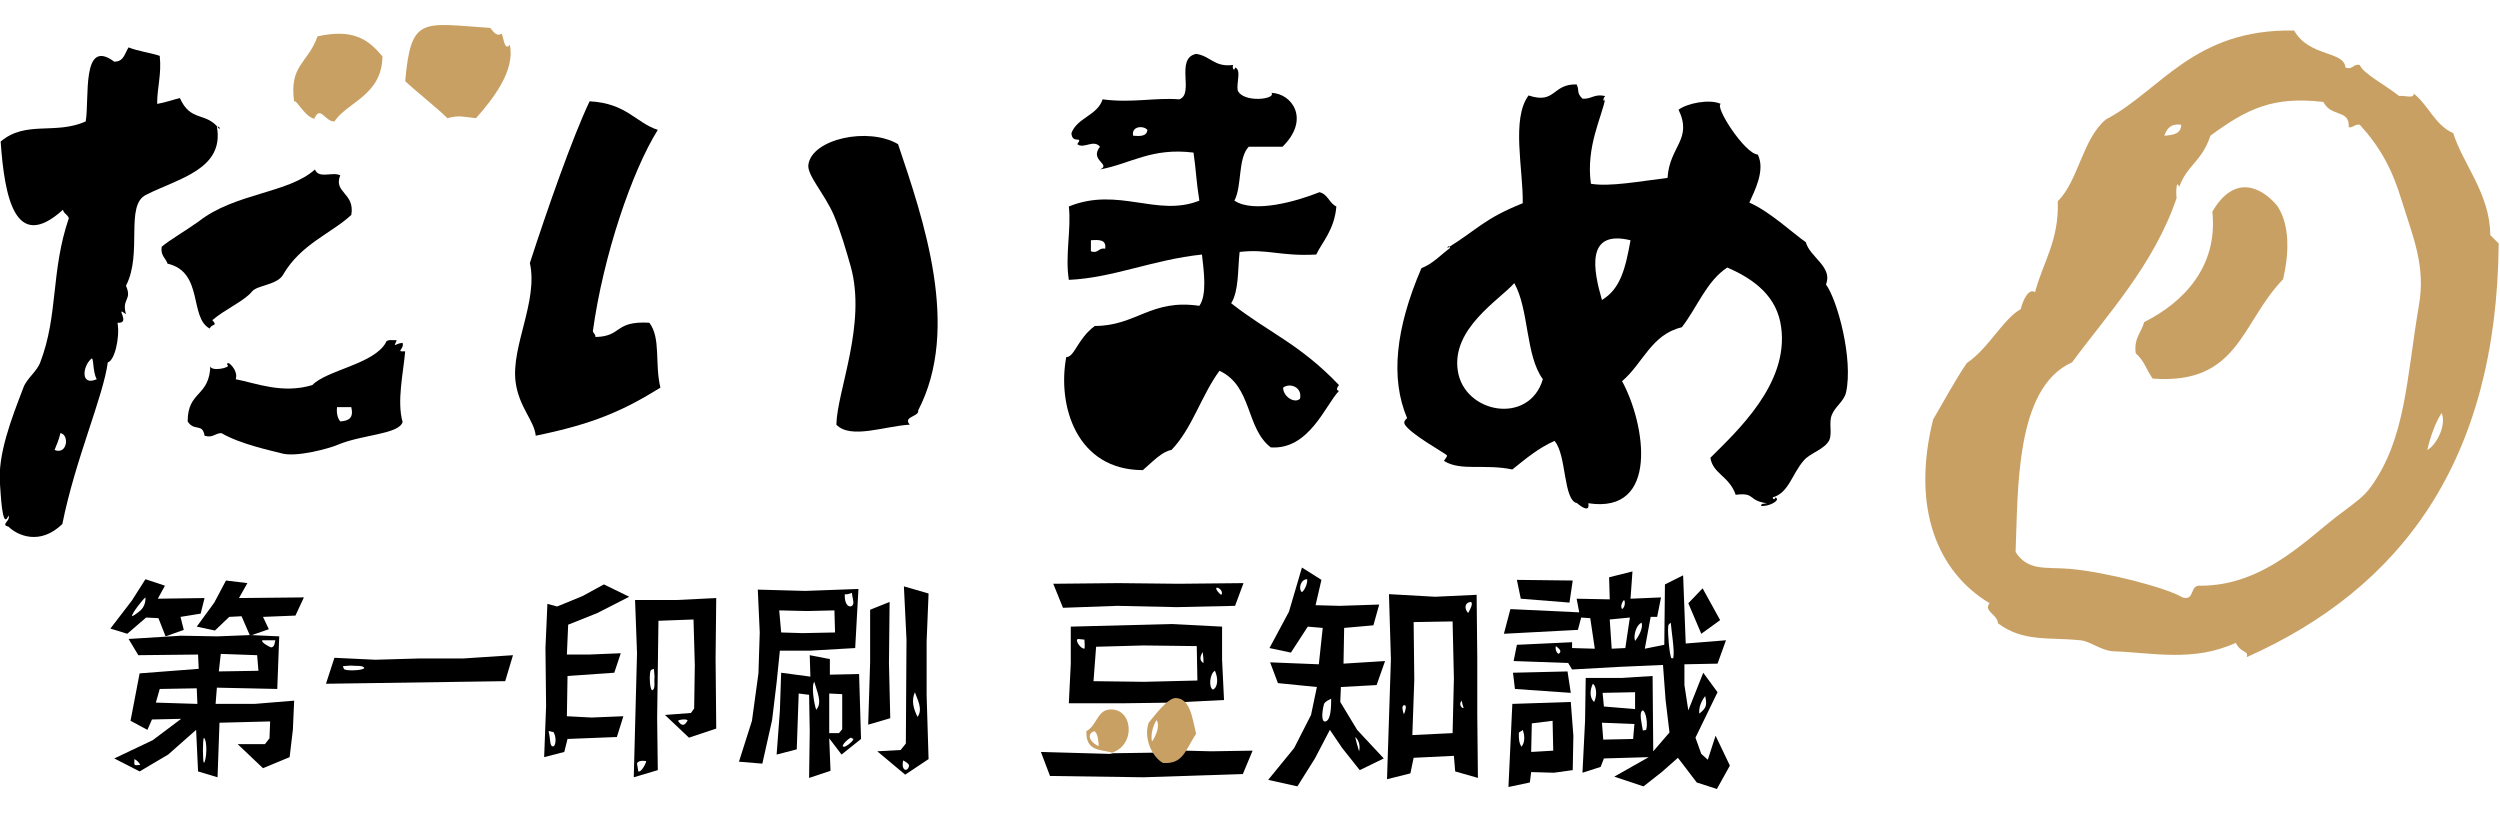 <?xml version="1.0" encoding="utf-8"?>
<!-- Generator: Adobe Illustrator 26.5.0, SVG Export Plug-In . SVG Version: 6.00 Build 0)  -->
<svg version="1.1" id="レイヤー_1" xmlns="http://www.w3.org/2000/svg" xmlns:xlink="http://www.w3.org/1999/xlink" x="0px"
	 y="0px" viewBox="0 0 385 126" style="enable-background:new 0 0 385 126;" xml:space="preserve">
<style type="text/css">
	.st0{fill-rule:evenodd;clip-rule:evenodd;fill:#C9A063;}
	.st1{fill-rule:evenodd;clip-rule:evenodd;}
	.st2{fill:#C9A063;}
</style>
<g>
	<path class="st0" d="M328.9,54.4c-0.3-2.4,0.9-3.2,1.3-4.8c6-3,11.4-8.5,10.5-17c3.3-5.7,7.4-4,10-0.9c2,3,1.8,7.4,0.9,11.3
		c-6.5,6.7-6.8,16.3-20.1,15.3C330.3,56.5,330.3,55.7,328.9,54.4z"/>
	<path class="st0" d="M353.3,4.7c2.3,4.1,7.7,3.1,7.9,5.7c1.2,0.4,1.1-0.6,2.2-0.4c0.5,1.3,3.8,3,6.1,4.8c0.6-0.2,2.3,0.5,2.2-0.4
		c2.3,1.8,3.3,4.9,6.1,6.1c1.4,4.6,5.7,9.4,5.7,15.7c0.4,0.4,0.9,0.9,1.3,1.3c-0.3,33.5-15,53.1-38.8,63.7c0.3-1.1-0.8-0.5-1.7-2.2
		c-6.5,3-12.9,1.5-18.8,1.3c-2-0.1-3.6-1.6-5.2-1.7c-4.8-0.5-8.7,0.3-12.6-2.6c-0.1-1.4-2.3-1.9-1.3-3.1c-8-4.8-12.1-14.6-8.7-28.3
		c1.2-2,3.4-6.1,5.2-8.7c3.3-2.2,5.6-6.8,8.3-8.3c0.3-1.3,1.2-3.3,2.2-2.6c1.2-4.6,3.7-7.9,3.5-14c3.2-3.2,3.8-9.6,7.4-12.6
		C332.7,14,337.8,4.4,353.3,4.7z M338.9,90.2c10,0,16.7-7.6,21.8-11.3c2-1.5,3.3-2.4,4.4-3.9c5.4-7.5,5.5-16.7,7.4-27.9
		c1.1-6.1-0.9-10.6-2.6-16.1c-1.5-5-3.4-8.4-6.5-11.8c-0.8-0.1-1,0.5-1.7,0.4c0.2-2.8-2.7-1.5-3.9-3.9c-7.7-0.9-11.7,1-17.4,5.2
		c-1.3,4-3.6,4.5-4.8,7.9c-0.5-1.4-0.5,1.2-0.4,1.7c-3.5,10.3-10.8,18.1-16.1,25.3c-8.8,3.9-8.3,19.7-8.7,29.2
		c1.9,3,4.7,2.3,8.3,2.6c5.7,0.5,14.9,2.9,17.4,4.4C338.1,92.6,337.1,90,338.9,90.2z M333.3,20.9c1.4-0.1,2.6-0.3,2.6-1.7
		C334.3,19,333.7,19.8,333.3,20.9z M373.8,69.3c1.5-0.8,3-4,2.2-5.7C375,65.2,374.3,67.2,373.8,69.3z"/>
</g>
<path class="st1" d="M190.2,10.4c1,0.3,0.2,2.4,0.4,3.5c0.8,2,6,1.4,5.2,0.4c3.2,0.1,6,4.1,1.7,8.3c-1.7,0-3.5,0-5.2,0
	c-1.7,1.8-1,6-2.2,8.3c3,2,9.6,0.1,13.1-1.3c1.3,0.3,1.5,1.7,2.6,2.2c-0.3,3.6-2.2,5.5-3.1,7.4c-5.5,0.3-7.5-0.9-11.8-0.4
	c-0.3,2.7-0.1,6-1.3,7.9c5.7,4.5,10.5,6.2,16.6,12.6c-0.3,0.4-0.5,0.8,0,0.9c-2.1,2.2-4.6,9.1-10.5,8.7c-3.9-3-2.8-9.4-7.9-11.8
	c-2.8,3.8-4.2,8.9-7.4,12.2c-1.4,0.2-2.9,1.8-4.4,3.1c-10.2,0-13.2-9.9-11.8-17.4c1.3,0,1.7-2.8,4.4-4.8c6.4,0,8.6-4.2,16.1-3.1
	c1.2-1.7,0.7-5.3,0.4-7.9c-7.6,0.8-13.7,3.6-20.5,3.9c-0.6-3.8,0.4-7.8,0-11.3c7.6-3.1,13.6,1.7,20.1-0.9c-0.5-3.1-0.5-4.7-0.9-7.4
	c-6.5-0.8-9.6,1.7-14.4,2.6c1.8-0.8-1.7-1.4,0-3.5c-1-1.2-2.5,0.4-3.5-0.4c1-1.4-0.8,0.1-0.9-1.7c0.9-2.4,4-2.7,4.8-5.2
	c4.5,0.6,8.1-0.3,11.8,0c2.4-0.8-0.7-6.3,2.6-7c2.2,0.3,2.8,2.1,5.7,1.7C189.7,10.5,190.1,11.1,190.2,10.4z M174.5,20.9
	c1.1,0.1,2.1,0.1,2.2-0.9C176.1,19.3,174.2,19.4,174.5,20.9z M168,38.7c1.2,0.4,1.1-0.6,2.2-0.4c0.2-1.4-0.9-1.4-2.2-1.3
	C168,37.6,168,38.2,168,38.7z M197.6,59.7c0,1.4,1.8,2.5,2.6,1.7C200.6,59.6,198.6,58.9,197.6,59.7z"/>
<path class="st1" d="M234.5,31.3c0.1-5.1-1.8-13,0.9-16.6c4.2,1.4,3.6-1.8,7.4-1.7c0.5,1-0.1,1.2,0.9,2.2c1.4,0.1,1.8-0.8,3.5-0.4
	c-0.5,0.5-0.2,1.1,0,0.4c-0.5,2.8-3,7.4-2.2,13.1c2.9,0.5,7.6-0.4,11.8-0.9c0.3-4.9,3.9-5.9,1.7-10.5c1.3-1,4.8-1.7,6.5-0.9
	c-1,0.4,3.7,7.7,5.7,7.8c1.2,2.4-0.5,5.6-1.3,7.4c3.2,1.4,6.8,4.8,8.7,6.1c0.6,2.3,4.2,3.8,3.1,6.5c1.8,2.5,4.2,11.5,3.1,16.6
	c-0.3,1.4-1.7,2.2-2.2,3.5c-0.5,1.2,0.1,2.8-0.4,3.9c-0.7,1.4-3,2-3.9,3.1c-1.8,2-2.3,5-4.8,5.7c0.1,0.5,0.4,0.2,0.4,0
	c1,0.4-1.1,1.5-2.2,1.3c0-0.4,0.5-0.3,0.9-0.4c-3-0.4-1.7-1.7-4.8-1.3c-1-2.9-3.5-3.2-3.9-5.7c4.1-4.1,12.1-11.4,10.9-20.1
	c-0.6-4.6-3.9-7.3-8.3-9.2c-3.2,2.1-4.6,6.1-7,9.2c-4.7,1.1-6,5.6-9.2,8.3c3.6,6.6,5.8,20.5-5.2,18.8c0.4,2.2-2.7-0.9-1.7,0
	c-2.2-0.4-1.6-7.4-3.5-9.6c-2.5,1.1-4.5,2.8-6.5,4.4c-4.3-0.9-7.9,0.3-10.5-1.3c-0.1-0.1,0.6-0.7,0.4-0.9c-0.4-0.4-5.7-3.3-6.5-4.8
	c-0.2-0.5,0.4-0.9,0.4-0.9c-2.6-6.1-1.8-13.8,2.2-23.1c1.8-0.7,2.9-2,4.4-3.1c-0.1-0.5-0.4-0.2-0.4,0
	C227.6,35.3,228.5,33.7,234.5,31.3z M246.7,46.2c2.8-1.7,3.6-4.7,4.4-9.2C244.1,35.3,245.4,41.7,246.7,46.2z M224.5,57.1
	c1,6.6,11,8.4,13.1,1.3c-2.7-3.7-2.1-10.7-4.4-14.8C230.9,46.2,223.5,50.6,224.5,57.1z"/>
<g>
	<path class="st1" d="M138.3,22.2c3.9,11.6,9.7,28.3,3.1,41c0.2,1-2.4,0.9-1.3,2.2c-3.8,0.2-9.1,2.3-11.3,0
		c0.1-5.2,4.7-15.5,2.2-24.4c-0.6-2.1-1.5-5.3-2.6-7.9c-1.5-3.4-4.2-6.2-3.9-7.8C125.1,21.4,133.7,19.5,138.3,22.2z"/>
	<path class="st1" d="M82.5,67.1c-0.2-2.3-2.6-4.4-3.1-8.3c-0.7-5.5,3.5-12.4,2.2-18.3c2.7-8.3,6.5-19.2,9.2-24.9
		c5.7,0.3,7.1,3.3,10.5,4.4c-4,6.4-8.4,19.4-10,31c0.1,0.4,0.4,0.4,0.4,0.9c4.2-0.1,2.8-2.5,8.3-2.2c1.8,2.4,0.8,6.2,1.7,10
		C95.9,63.3,91.3,65.3,82.5,67.1z"/>
</g>
<g>
	<path class="st0" d="M75.5,4.3c0.6,0.8,1.1,1.3,1.7,0.9c0.3-0.1,0.4,2.9,1.3,1.7c0.9,3.9-2.6,8.4-5.2,11.3c-2-0.2-2.5-0.5-4.4,0
		c-1.6-1.6-4.7-4-6.5-5.7C63.3,2.4,65,3.6,75.5,4.3z"/>
	<path class="st0" d="M48.9,5.6c5.4-1.2,7.8,0.4,10,3.1c-0.1,6-5.4,7-7.4,10c-1.4,0.1-2.2-2.6-3.1-0.4c-1.6-0.4-2.9-3.3-3.1-2.6
		C44.5,10,47.4,9.8,48.9,5.6z"/>
	<path class="st1" d="M16.6,55.8c-0.7,5.3-5,14.9-7,24.9c-3.5,3.4-7,1.7-8.3,0.4c-1.3-0.3,0.4-0.9,0-1.7c-1,2.5-1.2-3.9-1.3-4.8
		C-0.4,70,1.8,64.4,3.6,59.7c0.5-1.4,2.1-2.5,2.6-3.9c2.8-7.3,1.6-14,4.4-22.2c-0.2-0.6-0.8-0.7-0.9-1.3c-7.4,6.7-9-2-9.6-10.5
		c3.9-3.3,8.4-1,13.1-3.1c0.6-3.5-0.7-13,4.4-9.2c1.5,0,1.6-1.3,2.2-2.2c1.5,0.6,3.3,0.8,4.8,1.3c0.3,2.9-0.4,4.8-0.4,7.4
		c1.2-0.2,2.3-0.6,3.5-0.9c1.7,3.8,4,2,6.1,4.8c0.1-0.4-0.2-0.4-0.4-0.4c1.2,6.6-6,8-10.9,10.5c-3.3,1.6-0.5,9-3.1,14
		c1,2.3-0.7,1.9,0,4.4c-1.9-1.5,0.9,1.5-1.3,1.3C18.5,52.1,17.6,55.6,16.6,55.8z M14.9,58.4c-0.7-1.2-0.4-3.7-0.9-3.1
		C12.7,56.5,12.4,59.5,14.9,58.4z M8.4,69.3c2,0.8,2.3-2.4,0.9-2.6C9.1,67.7,8.7,68.5,8.4,69.3z"/>
	<path class="st1" d="M48.5,26.1c0.6,1.5,2.7,0.3,3.9,0.9c-1.1,2.7,2.3,2.7,1.7,6.1c-3,2.8-7.8,4.5-10.5,9.2c-0.9,1.6-4,1.6-4.8,2.6
		c-1.1,1.4-4.1,2.7-6.1,4.4c0.9,1-0.1,0.5-0.4,1.3c-3.2-1.7-0.9-8.7-6.5-10c-0.3-0.9-1.1-1.2-0.9-2.6c1.3-1.1,3.6-2.4,5.7-3.9
		C36.2,29.7,44.4,29.8,48.5,26.1z"/>
	<path class="st1" d="M35,56.2c-0.2-1,1.8,0.8,1.3,2.2c3.1,0.6,7.2,2.3,11.8,0.9c2.2-2.3,9.4-3.2,11.3-6.5c0.1-0.6,1.1-0.4,1.7-0.4
		c-0.6,1.3-0.3,0.5,0.9,0.4c0.3,1-1.2,1.4,0.4,1.3c-0.3,3.4-1.3,7.7-0.4,10.9c-0.6,1.9-6.2,1.9-10,3.5c-1.1,0.5-6.4,2-8.7,1.3
		c-1.5-0.4-6.3-1.4-9.2-3.1c-1,0-1.3,0.8-2.6,0.4c-0.3-2-1.6-0.6-2.6-2.2c0-4.8,3.4-3.7,3.5-8.7C32.1,57.4,35.8,56.6,35,56.2z
		 M52.4,64.9c1.3-0.1,2.1-0.5,1.7-2.2c-0.7,0-1.5,0-2.2,0C51.8,63.7,52,64.4,52.4,64.9z"/>
</g>
<g>
	<path d="M212,105.5l1.3-3.7l-6.4,0.4l0.1-5.5l4.5-0.4l0.9-3.2l-6.1,0.2l-3.7-0.1l0.9-3.9l-3-1.9l-2,6.8l-3,5.6l3.3,0.7l2.6-4
		l2.3,0.2l-0.6,5.6l-7.5-0.3l1.2,3.2l6,0.6l-0.9,4.3l-2.6,5.1l-4,4.9l4.5,1l2.7-4.3l2.3-4.4l1.9,2.8l2.7,3.4l3.7-1.8l-4.1-4.4
		l-2.6-4.3l0.1-2.3L212,105.5z M200.5,91.2c-0.6-0.5-0.2-2,0.8-2C201.4,89.7,201,90.8,200.5,91.2z M203.9,111.1
		c-0.6-0.5,0-2.7,0-2.7c0.3-0.5,0.8-0.6,1.1-0.8C205,108.7,205,111.3,203.9,111.1z M209.3,115.7c-0.2-0.6-0.5-1.7-0.6-2.2
		C209.3,114,209.5,114.9,209.3,115.7z"/>
	<path d="M227.5,110.1l0-8.7l-0.1-9.8l-6.4,0.3l-7.1-0.4l0.3,10l-0.6,18.5l3.6-0.9l0.5-2.4l6.2-0.3l0.2,2.4l3.5,1L227.5,110.1z
		 M216.2,110c-0.1-0.3-0.5-1.4,0.1-1.4C216.7,108.6,216.4,109.6,216.2,110z M223.7,112.9l-6.2,0.3l0.3-8.5l-0.1-8.9l6-0.1l0.2,8.8
		L223.7,112.9z M225.1,107.9c0.1,0.4,0.1,0.6,0.3,1.1C225.3,109.2,224.5,108.6,225.1,107.9z M226.1,94.4c-0.6-0.6-0.6-1.6,0.4-1.7
		C227,92.9,226.2,94.2,226.1,94.4z"/>
</g>
<g>
	<polygon points="241.4,103.4 233,103.6 233.3,106.1 241.9,106.7 	"/>
	<polygon points="264.9,95.5 262.2,90.6 260,92.9 262,97.6 	"/>
	<path d="M232.9,108.4l-0.6,12.8l3.3-0.7l0.2-1.6l3.5,0.1l2.9-0.4l0.1-5.3l-0.4-5.2L232.9,108.4z M234.3,115
		c-0.4-0.7-0.4-1.2-0.4-2.1c0-0.2,0.5-0.3,0.6-0.5C234.8,113.2,234.9,114.3,234.3,115z M235.8,115.8l0.1-4.4l3.2-0.4l0.1,4.6
		L235.8,115.8z"/>
	<path d="M264.2,113.3L263,117l-1-0.9l-0.9-2.5l3.4-7l-2.2-3l-2.3,5.8l-0.6-3.9l0-3.2l5.1-0.1l1.3-3.6l-6.2,0.5l-0.4-10.5l-2.8,1.4
		l-0.1,9.3l-3,0.6l0.9-4.9l1,0l0.6-3l-4.7,0.2l0.3-4.2l-3.6,0.9l0.1,3.4l-5.1-0.1l0.4,2.1l-10.6-0.5l-1,3.8L243,97l0.5-1.9l1.4,0.1
		l0.7,4.7l-3.5-0.1l0-0.9l-8.5,0.4l-0.5,2.5l8.4,0.3l0.6,1l7.2-0.4l6.8-0.3l0.4,5.4l0.6,5l-2.5,2.9l-0.1-11.6l-4.7,0.3l-5.6,0
		l-0.1,6.6l-0.4,8l2.8-0.9l0.5-1.3l6.9-0.2l-5.3,3l4.5,1.5l2.8-2.2l2.5-2.2l2.9,3.8l3.1,1l2-3.6L264.2,113.3z M262.6,107.2
		c0.3,1.4,0.2,1.8-0.9,2.7C261.5,108.5,262.6,107.2,262.6,107.2z M240,100.7c-0.4-0.3-0.5-0.8-0.4-1.2
		C240,99.8,240.7,100.3,240,100.7z M250.1,92.4c0.2,0.2,0.2,1.1-0.3,1.4C249.5,93.4,249.8,92.7,250.1,92.4z M250.3,99.8l-2.1,0.1
		l-0.3-4.5l3.1-0.3L250.3,99.8z M251.8,98.7c-0.3-0.8,0.2-2.5,1-2.8C253.1,96.7,252.3,98.1,251.8,98.7z M245.5,108.1
		c-0.8-0.7-0.6-2-0.2-2.8C245.7,105.5,246.1,106.8,245.5,108.1z M251.5,113.8l-4.6,0.1l-0.2-2.6l5,0.2L251.5,113.8z M251.8,109.2
		l-4.8-0.4l-0.2-2.1l5-0.1L251.8,109.2z M253,112.5c-0.1-0.8-0.7-2.9,0-3.1c0.5,0.2,0.8,2.2,0.5,3
		C253.5,112.4,253.1,112.5,253,112.5z M257.4,101.4c-0.3-0.5-0.6-3.9-0.5-4.9c0-0.4,0.3-0.5,0.4-0.6c0.1,1.3,0.6,4.3,0.4,5.3
		C257.7,101.6,257.5,101.2,257.4,101.4z"/>
	<polygon points="241.7,92.8 242.2,89.4 233.6,89.3 234.2,92.2 	"/>
</g>
<g>
	<path d="M173.3,108.3l7.5-0.1l1.8-0.1l5.9-0.3l-0.3-6.2l0-5.1l-7.8-0.4l-15.5,0.4l0,5.7l-0.3,6.1L173.3,108.3z M187.1,103.3
		c0.5,1.1,0.5,2.5-0.3,2.9C186.1,105.9,186.3,103.7,187.1,103.3z M185.2,100.4c0.1,0.5,0.2,1.7,0.1,1.7
		C184.6,101.6,184.9,101,185.2,100.4z M168.8,99.6l7.3-0.2l8.2,0.1l0.1,5.3l-8.2,0.2l-7.8-0.1L168.8,99.6z M166,98.4
		c0.3,0,0.7,0.1,1,0.1c0,0,0.1,1.2,0,1.4C166.4,99.9,165.5,98.6,166,98.4z"/>
	<polygon points="186.5,115.7 182.6,115.6 178.4,115.9 171.4,116 170.9,116.1 160.3,115.8 161.7,119.5 176.1,119.7 191.4,119.2 
		192.9,115.6 	"/>
	<path d="M172.1,93.3l9.1,0.2l9-0.2l1.3-3.5l-10,0.1l-9.3-0.1l-10,0.1l1.5,3.7L172.1,93.3z M187.4,90.5c0.4,0,1,0.6,0.7,1.1
		C187.9,91.6,187,90.6,187.4,90.5z"/>
</g>
<g>
	<path class="st2" d="M170.6,109.3c-1.6,0.3-1.8,2.5-3.3,3.3c-0.1,3.1,2.1,2.8,4,3.3C175.1,114.6,174.4,108.7,170.6,109.3z
		 M169.2,114.9c-0.9-0.3-2.2-1.7-0.7-2.3C169.1,112.8,169.2,114.5,169.2,114.9z"/>
	<path class="st2" d="M181.1,107.5c-1.3-0.1-3.6,3.1-4.2,3.8c-0.8,2.2,0.4,5.2,2.2,6.2c3.1,0.2,3.4-1.9,5.1-4.5
		C183.6,110.5,183.3,107.6,181.1,107.5z M177.4,114.2c-0.2-1.1,0.1-2.3,0.7-3.3C178.7,111.7,178,113.4,177.4,114.2z"/>
</g>
<g>
	<path d="M142.7,98.8l0.3-7.4l-3.8-1.1l0.4,8.2l-0.1,16l-0.8,1l-3.6,0.2l4.3,3.6l3.6-2.4l-0.3-9.8L142.7,98.8z M139.1,117.1
		c0.3,0.2,0.8,0.4,0.9,0.8C139.8,119,138.7,118.7,139.1,117.1z M141.3,110.4c-0.6-1.2-1-2.5-0.4-3.8
		C141.2,107.6,142.2,109.2,141.3,110.4z"/>
	<polygon points="136.9,102.1 137,92.7 134,93.9 134,102 133.7,111.6 137.1,110.6 	"/>
</g>
<g>
	<path d="M132.6,113.8l-0.3-10l-4.5,0.1v-2.4l-3.1-0.6l0.1,3.3l-4.5-0.6l-0.2,5.9l-0.5,6.7l3.1-0.8l0.3-8.6l1.6,0.2l0.1,5.6
		l-0.1,7.2l3.3-1.1l-0.2-5l1.9,2.5L132.6,113.8z M131.1,113.6c0.1,0.2,0.4,0.1,0.3,0.3c-0.2,0.4-1.1,1.1-1.4,1.1
		C129.2,115,130.9,113.5,131.1,113.6z M125.7,109.3c-0.3-0.7-0.8-3.7-0.3-4.3C125.8,106.5,126.7,108.2,125.7,109.3z M127.7,112.9
		l0-6.1l2,0.1v5.4l-0.5,0.6L127.7,112.9z"/>
	<path d="M124.8,100.2l6.9-0.4l0.5-9.1L124,91l-7.3-0.2l0.3,6.6l-0.2,6.3l-1,7.3l-2,6.3l3.6,0.3l1.5-6.7l0.7-5.8l0.5-4.9
		L124.8,100.2z M131.2,91.3c0,0.5,0.3,1.3,0.2,1.7c-0.2,0.7-1.4,0.6-1.3-1.5C130.5,91.6,130.8,91.4,131.2,91.3z M124.3,94.1l4.2-0.1
		l0.1,3.4l-5,0.1l-3.3-0.1L120,94L124.3,94.1z"/>
</g>
<g>
	<path d="M92,94.4l4.9-2.5L93,90l-3.3,1.8l-3.9,1.6L84.3,93l-0.3,6.8l0.1,8.9l-0.3,7.9l3.1-0.8l0.5-2l7.6-0.3l1-3.2l-4.9,0.2
		l-3.8-0.2l0.1-6.2l7.2-0.5l1-3l-4.9,0.2h-3.4l0.2-4.6L92,94.4z M85.3,114.9c-0.7,0.3-0.5-1.1-0.8-2.2c-0.1-0.3,0.5,0.1,0.7,0
		C85.6,113.2,85.7,114.5,85.3,114.9z"/>
	<path d="M110.2,101.4l0.1-9.3l-6.1,0.3h-6.4l0.3,8.2l-0.5,19.1l3.7-1.1l-0.1-8l0.2-15l5.4-0.2l0.2,7l-0.1,6.7l-0.5,0.7l-4,0.3
		l3.7,3.5l4.2-1.4L110.2,101.4z M98.3,118.8l-0.2-1.2c0.1-0.4,0.7-0.5,1.4-0.4C99.6,117.3,98.8,119,98.3,118.8z M100.8,104.2
		c-0.1,0.7,0.2,2-0.4,2.1c-0.3-0.3-0.4-1.8-0.3-2.6c0.1-0.7,0.2-0.5,0.6-0.7C100.7,103.1,100.8,103.9,100.8,104.2z M104.4,111
		c0.3-0.2,1.1-0.3,1.5-0.1C105.2,112.4,104.5,111.1,104.4,111z"/>
</g>
<path d="M71.4,101.4h-6.7l-6.9,0.2l-6.3-0.3l-1.3,4l27.6-0.4l1.2-4L71.4,101.4z M53.5,103.2c-0.7-0.1-0.5-0.2-0.7-0.6
	c0,0,0.8-0.1,1.2-0.1c0.7,0.1,2-0.1,2.1,0.4C55.8,103.2,54.3,103.3,53.5,103.2z"/>
<g>
	<path d="M33.2,108.4l0.2-2.5l9.3,0.2l0.3-8.1l-4.4-0.2l-5.1,0.2l-5.6-0.1l-8.1,0.5l1.5,2.5l9.2-0.1l0.1,2.2l-9.1,0.7l-1.4,7.3
		l2.6,1.4l0.7-1.6l4.5-0.1l-4.4,3.3l-5.9,2.8l3.9,2l4.4-2.6l4.3-3.8l0.3,6.4l3,0.9l0.3-8.4l7.8-0.2l-0.1,2.6l-0.7,0.9l-4.2,0
		l3.9,3.7l4.1-1.7l0.5-4.2l0.2-4.5l-6.1,0.5H33.2z M42.4,98.6c-0.1,0.4-0.1,1-0.6,1.1c-0.2,0-1.7-0.8-1.4-1.1L42.4,98.6z M34,100.7
		l5.6,0.2l0.2,2.4l-6.1,0.1L34,100.7z M20.7,116.9c0.4,0.2,0.7,0.5,0.9,0.9C20.5,117.9,20.7,117.9,20.7,116.9z M24,108.2l0.6-2.1
		l5.7-0.1l0.1,2.4L24,108.2z M31.4,117.5c-0.2-0.3-0.2-3.6,0-3.9C32,114.2,31.8,117.1,31.4,117.5z"/>
	<path d="M22.5,95.1l1.9,0.1l1.1,2.8l2.8-1L27.8,95l3.1-0.5l0.6-2.4l-7.2,0.1l1.1-2l-3-1l-2.1,3.3l-3.3,4.3l2.6,0.8L22.5,95.1z
		 M22.4,92c0,0.2,0.1,1.4-1,2.2c-0.3,0.2-0.7,0.6-1.1,0.7C20.4,94.3,22,92.3,22.4,92z"/>
	<polygon points="36.8,92.1 38.1,89.8 34.8,89.4 33,92.8 30.3,96.5 33.1,97.1 35.3,95 37.2,94.9 38.5,97.9 41.4,96.9 40.5,95 
		45.5,94.8 46.8,92 	"/>
</g>
</svg>

